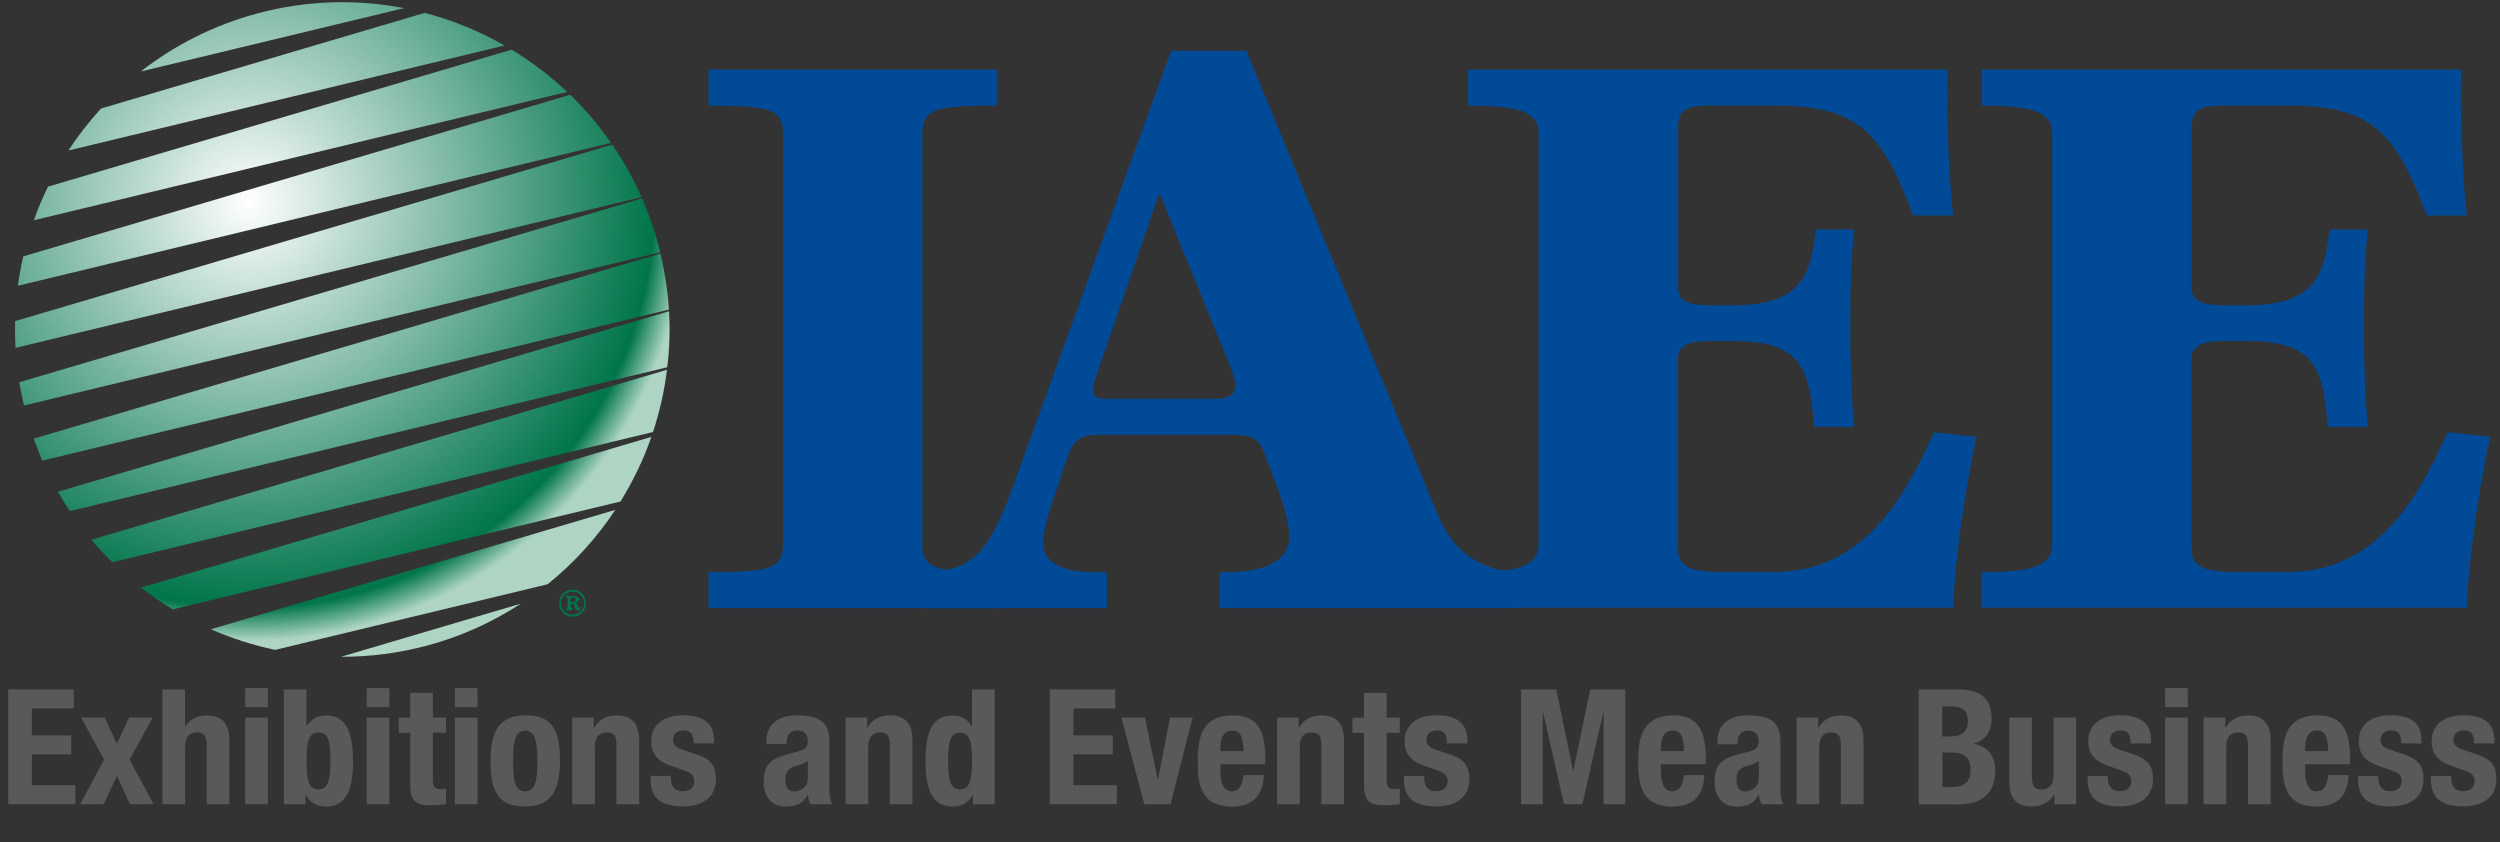 <?xml version="1.0" encoding="UTF-8"?> <!-- Generator: Adobe Illustrator 25.4.1, SVG Export Plug-In . SVG Version: 6.00 Build 0) --> <svg xmlns="http://www.w3.org/2000/svg" xmlns:xlink="http://www.w3.org/1999/xlink" version="1.1" id="IAEE_Logo" x="0px" y="0px" viewBox="0 0 2000 674" style="enable-background:new 0 0 2000 674;" xml:space="preserve"><rect x="0" y="0" width="2000" height="674" fill="#333333" stroke="none"/> <style type="text/css"> .st0{fill:url(#SVGID_1_);} .st1{fill:url(#SVGID_00000130624628892859516650000009647598073333326240_);} .st2{fill:url(#SVGID_00000182501281156299225120000000494758929305845139_);} .st3{fill:url(#SVGID_00000181086955565706160820000017128996079599463345_);} .st4{fill:url(#SVGID_00000183935598625976635180000015904493341004635327_);} .st5{fill:url(#SVGID_00000031172077865567438240000005617942249956014231_);} .st6{fill:url(#SVGID_00000049932346929774070490000016437220199152083371_);} .st7{fill:url(#SVGID_00000153699405251163525840000016977598860703274641_);} .st8{fill:url(#SVGID_00000081624105144409308100000015351713787590346634_);} .st9{fill:url(#SVGID_00000033328883029373990860000011063509192011908231_);} .st10{fill:url(#SVGID_00000065767935250152485400000014121003912677063314_);} .st11{fill:url(#SVGID_00000163763372923111726860000004555044473532973995_);} .st12{fill:#00754A;} .st13{fill:#004A98;} .st14{fill:#58595B;} </style> <g> <g> <g> <radialGradient id="SVGID_1_" cx="199.248" cy="161.958" r="350.802" gradientUnits="userSpaceOnUse"> <stop offset="0" style="stop-color:#FFFFFF"></stop> <stop offset="0.924" style="stop-color:#00754A"></stop> <stop offset="1" style="stop-color:#AED5C4"></stop> </radialGradient> <path class="st0" d="M456.2,75.8L18.6,205.1c-1.8,7.7-3.2,15.6-4.3,23.5l474.5-114.3C479.2,100.3,468.2,87.5,456.2,75.8z"></path> <radialGradient id="SVGID_00000063615529929984938510000017080431297757952405_" cx="199.247" cy="161.962" r="350.812" gradientUnits="userSpaceOnUse"> <stop offset="0" style="stop-color:#FFFFFF"></stop> <stop offset="0.924" style="stop-color:#00754A"></stop> <stop offset="1" style="stop-color:#AED5C4"></stop> </radialGradient> <path style="fill:url(#SVGID_00000063615529929984938510000017080431297757952405_);" d="M206,10.7c-35,9.4-66.5,25.5-93.4,46.5 L323.3,6.5C285.6-0.8,245.6,0.1,206,10.7z"></path> <radialGradient id="SVGID_00000181770547920994687710000001368508233953546150_" cx="199.244" cy="161.961" r="350.812" gradientUnits="userSpaceOnUse"> <stop offset="0" style="stop-color:#FFFFFF"></stop> <stop offset="0.924" style="stop-color:#00754A"></stop> <stop offset="1" style="stop-color:#AED5C4"></stop> </radialGradient> <path style="fill:url(#SVGID_00000181770547920994687710000001368508233953546150_);" d="M409.4,39.7l-371,109.6 c-4.3,8.8-8.1,17.7-11.3,26.9L453.7,73.5C440.1,60.6,425.2,49.4,409.4,39.7z"></path> <radialGradient id="SVGID_00000033333789684828198960000015037909372379991989_" cx="199.247" cy="161.956" r="350.811" gradientUnits="userSpaceOnUse"> <stop offset="0" style="stop-color:#FFFFFF"></stop> <stop offset="0.924" style="stop-color:#00754A"></stop> <stop offset="1" style="stop-color:#AED5C4"></stop> </radialGradient> <path style="fill:url(#SVGID_00000033333789684828198960000015037909372379991989_);" d="M339.8,10.3l-259,76.5 c-9.6,10.5-18.3,21.7-26.1,33.6l348.9-84C383.6,24.9,362.2,16.2,339.8,10.3z"></path> <radialGradient id="SVGID_00000018203748737455585530000016435361166209168574_" cx="199.239" cy="161.943" r="350.827" gradientUnits="userSpaceOnUse"> <stop offset="0" style="stop-color:#FFFFFF"></stop> <stop offset="0.924" style="stop-color:#00754A"></stop> <stop offset="1" style="stop-color:#AED5C4"></stop> </radialGradient> <path style="fill:url(#SVGID_00000018203748737455585530000016435361166209168574_);" d="M528.4,202.8L27,350.9 c2.1,6,4.4,11.8,6.8,17.6l501.3-120.8C534.2,232.8,531.9,217.8,528.4,202.8z"></path> <radialGradient id="SVGID_00000002373561889826860480000007780862898812985274_" cx="199.246" cy="161.965" r="350.801" gradientUnits="userSpaceOnUse"> <stop offset="0" style="stop-color:#FFFFFF"></stop> <stop offset="0.924" style="stop-color:#00754A"></stop> <stop offset="1" style="stop-color:#AED5C4"></stop> </radialGradient> <path style="fill:url(#SVGID_00000002373561889826860480000007780862898812985274_);" d="M526.7,195.9 c-3.5-12.9-7.8-25.3-13-37.2L15.4,305.8c1,6.2,2.3,12.4,3.8,18.6l508.9-122.6C527.6,199.8,527.2,197.9,526.7,195.9z"></path> <radialGradient id="SVGID_00000037670412218663246240000012579970664807333050_" cx="199.246" cy="161.984" r="350.796" gradientUnits="userSpaceOnUse"> <stop offset="0" style="stop-color:#FFFFFF"></stop> <stop offset="0.924" style="stop-color:#00754A"></stop> <stop offset="1" style="stop-color:#AED5C4"></stop> </radialGradient> <path style="fill:url(#SVGID_00000037670412218663246240000012579970664807333050_);" d="M535.2,249L46.3,393.4 c3,5.3,6.3,10.5,9.6,15.5l477.9-115.1C535.6,279,536.1,264.1,535.2,249z"></path> <radialGradient id="SVGID_00000088816480165386115570000005476250510209377681_" cx="199.25" cy="161.98" r="350.795" gradientUnits="userSpaceOnUse"> <stop offset="0" style="stop-color:#FFFFFF"></stop> <stop offset="0.924" style="stop-color:#00754A"></stop> <stop offset="1" style="stop-color:#AED5C4"></stop> </radialGradient> <path style="fill:url(#SVGID_00000088816480165386115570000005476250510209377681_);" d="M533.6,295.8l-460.5,136 c5.3,6.3,10.8,12.3,16.7,18l432.6-104.2C527.7,329.5,531.5,312.8,533.6,295.8z"></path> <radialGradient id="SVGID_00000022531588026002756090000017892277713085646777_" cx="199.242" cy="161.952" r="350.804" gradientUnits="userSpaceOnUse"> <stop offset="0" style="stop-color:#FFFFFF"></stop> <stop offset="0.924" style="stop-color:#00754A"></stop> <stop offset="1" style="stop-color:#AED5C4"></stop> </radialGradient> <path style="fill:url(#SVGID_00000022531588026002756090000017892277713085646777_);" d="M521.1,349.5L112.8,470.1 c8.1,6.3,16.6,12.1,25.4,17.4l358.2-86.3C506.5,384.9,514.8,367.6,521.1,349.5z"></path> <radialGradient id="SVGID_00000051350985235860448560000016703378620942584750_" cx="199.246" cy="162.06" r="350.733" gradientUnits="userSpaceOnUse"> <stop offset="0" style="stop-color:#FFFFFF"></stop> <stop offset="0.924" style="stop-color:#00754A"></stop> <stop offset="1" style="stop-color:#AED5C4"></stop> </radialGradient> <path style="fill:url(#SVGID_00000051350985235860448560000016703378620942584750_);" d="M272.9,525.4 c22.7,0.1,45.7-2.8,68.6-8.9c27.5-7.3,52.7-18.9,75.2-33.6L272.9,525.4z"></path> <radialGradient id="SVGID_00000176029847096062186770000007211406658308716985_" cx="199.252" cy="161.975" r="350.79" gradientUnits="userSpaceOnUse"> <stop offset="0" style="stop-color:#FFFFFF"></stop> <stop offset="0.924" style="stop-color:#00754A"></stop> <stop offset="1" style="stop-color:#AED5C4"></stop> </radialGradient> <path style="fill:url(#SVGID_00000176029847096062186770000007211406658308716985_);" d="M492.2,407.9l-323.5,95.5 c16.4,7.2,33.7,12.8,51.4,16.5l218-52.5C459.3,450.3,477.5,430.2,492.2,407.9z"></path> <radialGradient id="SVGID_00000111877433269594320800000016304127610513709244_" cx="199.244" cy="161.952" r="350.809" gradientUnits="userSpaceOnUse"> <stop offset="0" style="stop-color:#FFFFFF"></stop> <stop offset="0.924" style="stop-color:#00754A"></stop> <stop offset="1" style="stop-color:#AED5C4"></stop> </radialGradient> <path style="fill:url(#SVGID_00000111877433269594320800000016304127610513709244_);" d="M489.8,115.7L12.1,256.9 c-0.2,7.1-0.1,14.2,0.3,21.4l500.8-120.6C506.7,142.8,498.8,128.8,489.8,115.7z"></path> </g> <g> <g> <path class="st12" d="M465.5,474.7c2.2,2.1,3.3,4.7,3.3,7.8c0,3-1.1,5.6-3.2,7.7c-2.1,2.1-4.6,3.1-7.5,3.1c-3,0-5.6-1.1-7.7-3.2 c-2.1-2.1-3.1-4.6-3.1-7.6c0-3,1.1-5.6,3.2-7.7c2.1-2.1,4.7-3.1,7.6-3.1C460.9,471.7,463.4,472.7,465.5,474.7z M451.5,489.1 c1.8,1.8,4,2.6,6.5,2.6c2.5,0,4.7-0.9,6.5-2.6c1.9-1.8,2.8-4,2.8-6.6c0-2.5-0.9-4.7-2.7-6.5c-1.8-1.8-4-2.7-6.6-2.7 c-2.6,0-4.8,0.9-6.6,2.8c-1.8,1.8-2.7,4-2.7,6.4C448.7,485.1,449.7,487.3,451.5,489.1z M461.7,481.8c-0.6,0.3-1.3,0.5-2,0.5v0.1 l0.1,0c1.5,0,2.4,1.1,2.8,3.3c0.2,0.6,0.4,0.9,0.6,0.9c0.2,0,0.3-0.1,0.4-0.3c0.1-0.2,0.1-0.5,0.2-0.9h0.9 c0,0.8-0.3,1.5-0.7,2.1c-0.4,0.6-1,0.9-1.8,0.9c-0.7,0-1.3-0.2-1.6-0.7c-0.2-0.3-0.4-0.6-0.5-1.2c-0.1-0.4-0.1-0.7-0.2-0.9 c0-0.2-0.1-0.4-0.1-0.6c-0.2-1-0.6-1.6-1.3-1.9c-0.4-0.2-1.1-0.2-1.9-0.2v2.1c0,0.8,0.1,1.3,0.3,1.6c0.2,0.3,0.6,0.4,1.4,0.4 v1.1h-5.8V487c0.8,0,1.2-0.2,1.4-0.5c0.1-0.3,0.2-1.4,0.2-3.2v-2c0-0.8,0-1.4,0-1.9c0-0.6-0.1-1-0.3-1.2 c-0.2-0.2-0.6-0.3-1.3-0.3v-1.1c0.9,0,2.2,0,4,0c1.8,0,2.9,0,3.1,0c0.9,0.1,1.6,0.2,2.2,0.5c1.2,0.5,1.7,1.3,1.7,2.4 C463.4,480.5,462.8,481.3,461.7,481.8z M459.3,481.5c0.8-0.3,1.2-0.9,1.2-1.8c0-0.7-0.3-1.2-1-1.5c-0.5-0.2-1-0.3-1.6-0.3 c-0.7,0-1.1,0.2-1.2,0.5c-0.1,0.4-0.2,1.5-0.2,3.4C457.9,481.7,458.8,481.6,459.3,481.5z"></path> </g> </g> </g> <g> <path class="st13" d="M566.8,457.8c43.9-0.6,59.6-0.6,59.6-21.9V106.3c0-21.2-15.7-21.2-59.6-21.9V55.7h230.7v28.7 c-43.9,0.6-59.6,0.6-59.6,21.9v329.6c0,21.2,15.7,21.2,59.6,21.9v28.7H566.8V457.8z"></path> <path class="st13" d="M739.4,457.8c32-1.9,47.6-6.9,68.3-61.2L936.9,40.7h60.2l153.6,372.1c14.4,35,40.8,43.1,61.5,45v28.7H975.7 v-28.7h5c40.8,0,50.8-15,50.8-28.7c0-5.6-2.5-19.3-7.5-33.1l-11.9-31.9c-4.4-13.1-10.7-16.2-23.8-16.2h-111 c-12.6,0-18.8,5-22.6,15.6l-15.1,45c-3.7,11.9-5,20.6-5,26.2c0,13.7,11.9,23.1,42.6,23.1h8.2v28.7H739.4V457.8z M927.5,154.3 l-47.6,138c-3.1,9.4-5.6,16.2-5.6,19.3c0,5.6,3.1,7.5,10,7.5h89.7c6.9,0,14.4-2.5,14.4-10.6c0-3.7-2.5-11.2-5.6-18.7L927.5,154.3z "></path> <path class="st13" d="M1174.5,457.8c28.2-0.6,56.4-0.6,56.4-21.9V106.3c0-21.2-28.2-21.2-56.4-21.9V55.7h383.7 c-1.3,28.7,0.6,84.9,4.4,116.7h-32c-25.7-68.7-45.2-88-112.2-88h-50.2c-20.7,0-25.7,4.4-25.7,18.1v128c0,9.4,6.3,13.7,25.7,13.7 h18.8c57.7,0,61.4-28.1,65.8-60.6h30.7c-4.4,30.6-4.4,120.5,0,157.9h-32c-4.4-43.7-7.5-68.7-64.6-68.7h-18.8 c-19.4,0-25.7,5-25.7,13.7v153c0,16.2,15,18.1,37.6,18.1h39.5c76.5,0,107.8-69.3,127.9-111.8l33.8,3.7 c-8.2,36.8-16.9,93.6-18.8,136.7h-388.1V457.8z"></path> <path class="st13" d="M1585.4,457.8c28.2-0.6,56.4-0.6,56.4-21.9V106.3c0-21.2-28.2-21.2-56.4-21.9V55.7h383.7 c-1.2,28.7,0.6,84.9,4.4,116.7h-32c-25.7-68.7-45.2-88-112.2-88h-50.2c-20.7,0-25.7,4.4-25.7,18.1v128c0,9.4,6.3,13.7,25.7,13.7 h18.8c57.7,0,61.4-28.1,65.8-60.6h30.7c-4.4,30.6-4.4,120.5,0,157.9h-32c-4.4-43.7-7.5-68.7-64.6-68.7h-18.8 c-19.4,0-25.7,5-25.7,13.7v153c0,16.2,15.1,18.1,37.6,18.1h39.5c76.5,0,107.9-69.3,127.9-111.8l33.8,3.7 c-8.1,36.8-16.9,93.6-18.8,136.7h-388.1V457.8z"></path> </g> <g> <path class="st14" d="M59,551.5v15.2H25.5v21.6H57v15.2H25.5v24.7h34.8v15.2H6.6v-91.9H59z"></path> <path class="st14" d="M103.2,574.1h18.9l-18.4,33.6l19.2,35.7H104l-10.5-22.7L83,643.4H64.1l19.2-35.7l-18.4-33.6h18.9l9.7,20.9 L103.2,574.1z"></path> <path class="st14" d="M129.9,551.5H148v29.7h0.3c3.4-5.9,9.6-8.9,17.2-8.9c11.3,0,18,6,18,19.7v51.4h-18.1v-47.8 c0-7-2.4-9.7-7.7-9.7c-6.2,0-9.6,3.7-9.6,11.5v46h-18.1V551.5z"></path> <path class="st14" d="M196.2,550.5h18.1v15.2h-18.1V550.5z M196.2,574.1h18.1v69.3h-18.1V574.1z"></path> <path class="st14" d="M227.1,551.5h18.1v29.1h0.3c3.8-5.5,8.4-8.2,15.2-8.2c14.8,0,21.7,10.7,21.7,36.4c0,25.7-6.8,36.4-21.7,36.4 c-7.1,0-12.1-2.7-16-9.1h-0.3v7.3h-17.3V551.5z M254.8,631.5c7.9,0,9.5-7.7,9.5-22.8s-1.6-22.8-9.5-22.8c-8,0-9.6,7.7-9.6,22.8 S246.8,631.5,254.8,631.5z"></path> <path class="st14" d="M293.4,550.5h18.1v15.2h-18.1V550.5z M293.4,574.1h18.1v69.3h-18.1V574.1z"></path> <path class="st14" d="M328.2,554.3h18.1v19.8h10.5v12.1h-10.5v37.5c0,5.4,1.2,7.6,6.4,7.6c1.4,0,2.9-0.1,4.1-0.3v12.4 c-3.9,0.4-7.6,0.8-11.8,0.8c-14.2,0-16.8-4.2-16.8-18.3v-39.6H319v-12.1h9.2V554.3z"></path> <path class="st14" d="M363.8,550.5H382v15.2h-18.1V550.5z M363.8,574.1H382v69.3h-18.1V574.1z"></path> <path class="st14" d="M420.2,572.3c21.8-0.4,27.8,12.4,27.8,36.4c0,23.7-7.1,36.4-27.8,36.4c-21.8,0.4-27.8-12.4-27.8-36.4 C392.3,585.1,399.4,572.3,420.2,572.3z M420.2,633.1c7.4,0,9.7-7.1,9.7-24.3c0-17.2-2.4-24.3-9.7-24.3c-8.9,0-9.7,10.2-9.7,24.3 C410.5,622.9,411.2,633.1,420.2,633.1z"></path> <path class="st14" d="M457.7,574.1h17.3v8.1h0.3c3.8-6.8,10.4-9.9,18-9.9c11.3,0,18,6,18,19.7v51.4h-18.1v-47.8 c0-7-2.4-9.7-7.7-9.7c-6.2,0-9.6,3.7-9.6,11.5v46h-18.1V574.1z"></path> <path class="st14" d="M536.7,620.7v2.3c0,6,3.3,10,9.5,10c5.5,0,9.2-2.7,9.2-8.2c0-4.5-3-6.6-6.6-7.9l-12.7-4.5 c-10-3.5-15.1-9.5-15.1-19.3c0-11.5,7.4-20.9,26-20.9c16.4,0,24.2,7.2,24.2,19.7v2.8h-16.3c0-7-2.1-10.4-8-10.4 c-4.6,0-8.5,2.6-8.5,7.5c0,3.3,1.8,6.2,7.9,8.1l10.9,3.6c11.4,3.7,15.6,9.4,15.6,19.8c0,14.5-11,21.8-26.3,21.8 c-20.4,0-26-8.8-26-22v-2.4H536.7z"></path> <path class="st14" d="M613.1,595.4v-1.7c0-16,11.2-21.4,24.8-21.4c21.5,0,25.6,8.8,25.6,21.2V630c0,6.4,0.4,9.4,2.2,13.4h-17.3 c-1.2-2.2-1.7-4.9-2.2-7.2H646c-4.2,7.2-9.3,9-18,9c-12.6,0-17.1-10.6-17.1-19.8c0-13,5.4-18.3,17.9-21.6L639,601 c5.4-1.4,7.2-3.5,7.2-8.1c0-5.3-2.4-8.5-8.4-8.5c-5.5,0-8.4,3.6-8.4,9v1.9H613.1z M646.2,608.8c-2.5,1.8-5.5,3-7.7,3.5 c-7.4,1.5-10.2,5-10.2,11.2c0,5.3,2,9.7,6.8,9.7s11.2-3.1,11.2-10.7V608.8z"></path> <path class="st14" d="M676.4,574.1h17.3v8.1h0.3c3.8-6.8,10.4-9.9,18-9.9c11.3,0,18,6,18,19.7v51.4h-18.1v-47.8 c0-7-2.4-9.7-7.7-9.7c-6.2,0-9.6,3.7-9.6,11.5v46h-18.1V574.1z"></path> <path class="st14" d="M778.4,636.1h-0.3c-3.9,6.4-8.9,9.1-16,9.1c-14.8,0-21.7-10.7-21.7-36.4c0-25.7,6.8-36.4,21.7-36.4 c6.8,0,11.4,2.7,15.2,8.2h0.3v-29.1h18.1v91.9h-17.3V636.1z M768,631.5c8,0,9.6-7.7,9.6-22.8S776,586,768,586 c-7.9,0-9.5,7.7-9.5,22.8S760.1,631.5,768,631.5z"></path> <path class="st14" d="M892.2,551.5v15.2h-33.5v21.6h31.5v15.2h-31.5v24.7h34.8v15.2h-53.7v-91.9H892.2z"></path> <path class="st14" d="M936,574.1h18.1l-17.7,69.3h-21l-18.3-69.3H916l10.1,49.6h0.3L936,574.1z"></path> <path class="st14" d="M976.3,611.5v5.5c0,8.1,2.2,16.1,8.9,16.1c6,0,8.5-4.5,9.6-13h16.3c-0.7,16.1-8.5,25.1-25.6,25.1 c-26.3,0-27.3-19.8-27.3-37.1c0-18.5,3.7-35.8,28.1-35.8c21.1,0,25.9,13.9,25.9,35.1v4H976.3z M994.8,600.9 c-0.4-10.6-1.7-16.5-9.2-16.5c-7.2,0-9.3,7.3-9.3,13.8v2.7H994.8z"></path> <path class="st14" d="M1021.6,574.1h17.3v8.1h0.3c3.8-6.8,10.4-9.9,18-9.9c11.3,0,18,6,18,19.7v51.4h-18.1v-47.8 c0-7-2.4-9.7-7.7-9.7c-6.2,0-9.6,3.7-9.6,11.5v46h-18.1V574.1z"></path> <path class="st14" d="M1091.2,554.3h18.1v19.8h10.5v12.1h-10.5v37.5c0,5.4,1.2,7.6,6.4,7.6c1.4,0,2.9-0.1,4.1-0.3v12.4 c-3.9,0.4-7.6,0.8-11.8,0.8c-14.2,0-16.8-4.2-16.8-18.3v-39.6h-9.2v-12.1h9.2V554.3z"></path> <path class="st14" d="M1139.4,620.7v2.3c0,6,3.3,10,9.5,10c5.5,0,9.2-2.7,9.2-8.2c0-4.5-3-6.6-6.6-7.9l-12.7-4.5 c-10-3.5-15.1-9.5-15.1-19.3c0-11.5,7.4-20.9,26-20.9c16.4,0,24.2,7.2,24.2,19.7v2.8h-16.3c0-7-2.1-10.4-8-10.4 c-4.6,0-8.5,2.6-8.5,7.5c0,3.3,1.8,6.2,7.9,8.1l10.9,3.6c11.4,3.7,15.6,9.4,15.6,19.8c0,14.5-11,21.8-26.3,21.8 c-20.4,0-26-8.8-26-22v-2.4H1139.4z"></path> <path class="st14" d="M1216.9,551.5h28.1l13.4,64.9h0.3l13.5-64.9h28v91.9h-17.3V570h-0.3l-16.7,73.4h-14.7l-16.7-73.4h-0.3v73.4 h-17.3V551.5z"></path> <path class="st14" d="M1328.7,611.5v5.5c0,8.1,2.2,16.1,8.9,16.1c6,0,8.5-4.5,9.6-13h16.3c-0.7,16.1-8.5,25.1-25.6,25.1 c-26.3,0-27.3-19.8-27.3-37.1c0-18.5,3.7-35.8,28.1-35.8c21.1,0,25.9,13.9,25.9,35.1v4H1328.7z M1347.2,600.9 c-0.4-10.6-1.7-16.5-9.2-16.5c-7.2,0-9.3,7.3-9.3,13.8v2.7H1347.2z"></path> <path class="st14" d="M1373.9,595.4v-1.7c0-16,11.2-21.4,24.8-21.4c21.5,0,25.6,8.8,25.6,21.2V630c0,6.4,0.4,9.4,2.2,13.4h-17.3 c-1.2-2.2-1.7-4.9-2.2-7.2h-0.3c-4.2,7.2-9.3,9-18,9c-12.6,0-17.1-10.6-17.1-19.8c0-13,5.4-18.3,17.9-21.6l10.2-2.7 c5.4-1.4,7.2-3.5,7.2-8.1c0-5.3-2.4-8.5-8.4-8.5c-5.5,0-8.4,3.6-8.4,9v1.9H1373.9z M1407,608.8c-2.5,1.8-5.5,3-7.7,3.5 c-7.4,1.5-10.2,5-10.2,11.2c0,5.3,2,9.7,6.8,9.7s11.2-3.1,11.2-10.7V608.8z"></path> <path class="st14" d="M1437.2,574.1h17.3v8.1h0.3c3.8-6.8,10.4-9.9,18-9.9c11.3,0,18,6,18,19.7v51.4h-18.1v-47.8 c0-7-2.4-9.7-7.7-9.7c-6.2,0-9.6,3.7-9.6,11.5v46h-18.1V574.1z"></path> <path class="st14" d="M1534.9,551.5h31.7c15.5,0,26.7,5.7,26.7,23.3c0,9.9-4.9,17.5-14.2,20.1v0.3c10.4,1.4,17.1,9.1,17.1,21.4 c0,14.4-7.2,26.9-29.3,26.9h-31.9V551.5z M1553.8,589.2h5.4c10.4,0,15.1-3.5,15.1-12.1c0-8.8-4.3-12-13.7-12h-6.8V589.2z M1553.8,629.7h7.4c9.1,0,15.2-3.2,15.2-13.9c0-10.7-6.2-13.8-14.4-13.8h-8.1V629.7z"></path> <path class="st14" d="M1643.7,635.3h-0.3c-3.8,6.8-10.4,9.9-18,9.9c-11.3,0-18-6-18-19.7v-51.4h18.1v47.8c0,7,2.4,9.7,7.7,9.7 c6.2,0,9.6-3.7,9.6-11.5v-46h18.1v69.3h-17.3V635.3z"></path> <path class="st14" d="M1686.3,620.7v2.3c0,6,3.3,10,9.5,10c5.5,0,9.2-2.7,9.2-8.2c0-4.5-3-6.6-6.6-7.9l-12.7-4.5 c-10-3.5-15.1-9.5-15.1-19.3c0-11.5,7.4-20.9,26-20.9c16.4,0,24.2,7.2,24.2,19.7v2.8h-16.3c0-7-2.1-10.4-8-10.4 c-4.6,0-8.5,2.6-8.5,7.5c0,3.3,1.8,6.2,7.9,8.1l10.9,3.6c11.4,3.7,15.6,9.4,15.6,19.8c0,14.5-11,21.8-26.3,21.8 c-20.4,0-26-8.8-26-22v-2.4H1686.3z"></path> <path class="st14" d="M1732.1,550.5h18.1v15.2h-18.1V550.5z M1732.1,574.1h18.1v69.3h-18.1V574.1z"></path> <path class="st14" d="M1762.9,574.1h17.3v8.1h0.3c3.8-6.8,10.4-9.9,18-9.9c11.3,0,18,6,18,19.7v51.4h-18.1v-47.8 c0-7-2.4-9.7-7.8-9.7c-6.2,0-9.6,3.7-9.6,11.5v46h-18.1V574.1z"></path> <path class="st14" d="M1844.1,611.5v5.5c0,8.1,2.2,16.1,8.9,16.1c6,0,8.5-4.5,9.6-13h16.3c-0.7,16.1-8.5,25.1-25.6,25.1 c-26.3,0-27.3-19.8-27.3-37.1c0-18.5,3.7-35.8,28.1-35.8c21.1,0,25.9,13.9,25.9,35.1v4H1844.1z M1862.6,600.9 c-0.4-10.6-1.7-16.5-9.2-16.5c-7.2,0-9.3,7.3-9.3,13.8v2.7H1862.6z"></path> <path class="st14" d="M1902.7,620.7v2.3c0,6,3.3,10,9.5,10c5.5,0,9.2-2.7,9.2-8.2c0-4.5-3-6.6-6.6-7.9l-12.7-4.5 c-10-3.5-15.1-9.5-15.1-19.3c0-11.5,7.4-20.9,26-20.9c16.4,0,24.2,7.2,24.2,19.7v2.8h-16.3c0-7-2.1-10.4-8-10.4 c-4.6,0-8.5,2.6-8.5,7.5c0,3.3,1.8,6.2,7.9,8.1l10.9,3.6c11.4,3.7,15.6,9.4,15.6,19.8c0,14.5-11,21.8-26.3,21.8 c-20.4,0-26-8.8-26-22v-2.4H1902.7z"></path> <path class="st14" d="M1961,620.7v2.3c0,6,3.3,10,9.5,10c5.5,0,9.2-2.7,9.2-8.2c0-4.5-3-6.6-6.6-7.9l-12.7-4.5 c-10-3.5-15.1-9.5-15.1-19.3c0-11.5,7.4-20.9,26-20.9c16.4,0,24.2,7.2,24.2,19.7v2.8h-16.3c0-7-2.1-10.4-8-10.4 c-4.6,0-8.5,2.6-8.5,7.5c0,3.3,1.8,6.2,7.9,8.1l10.9,3.6c11.4,3.7,15.6,9.4,15.6,19.8c0,14.5-11,21.8-26.3,21.8 c-20.4,0-26-8.8-26-22v-2.4H1961z"></path> </g> </g> </svg> 